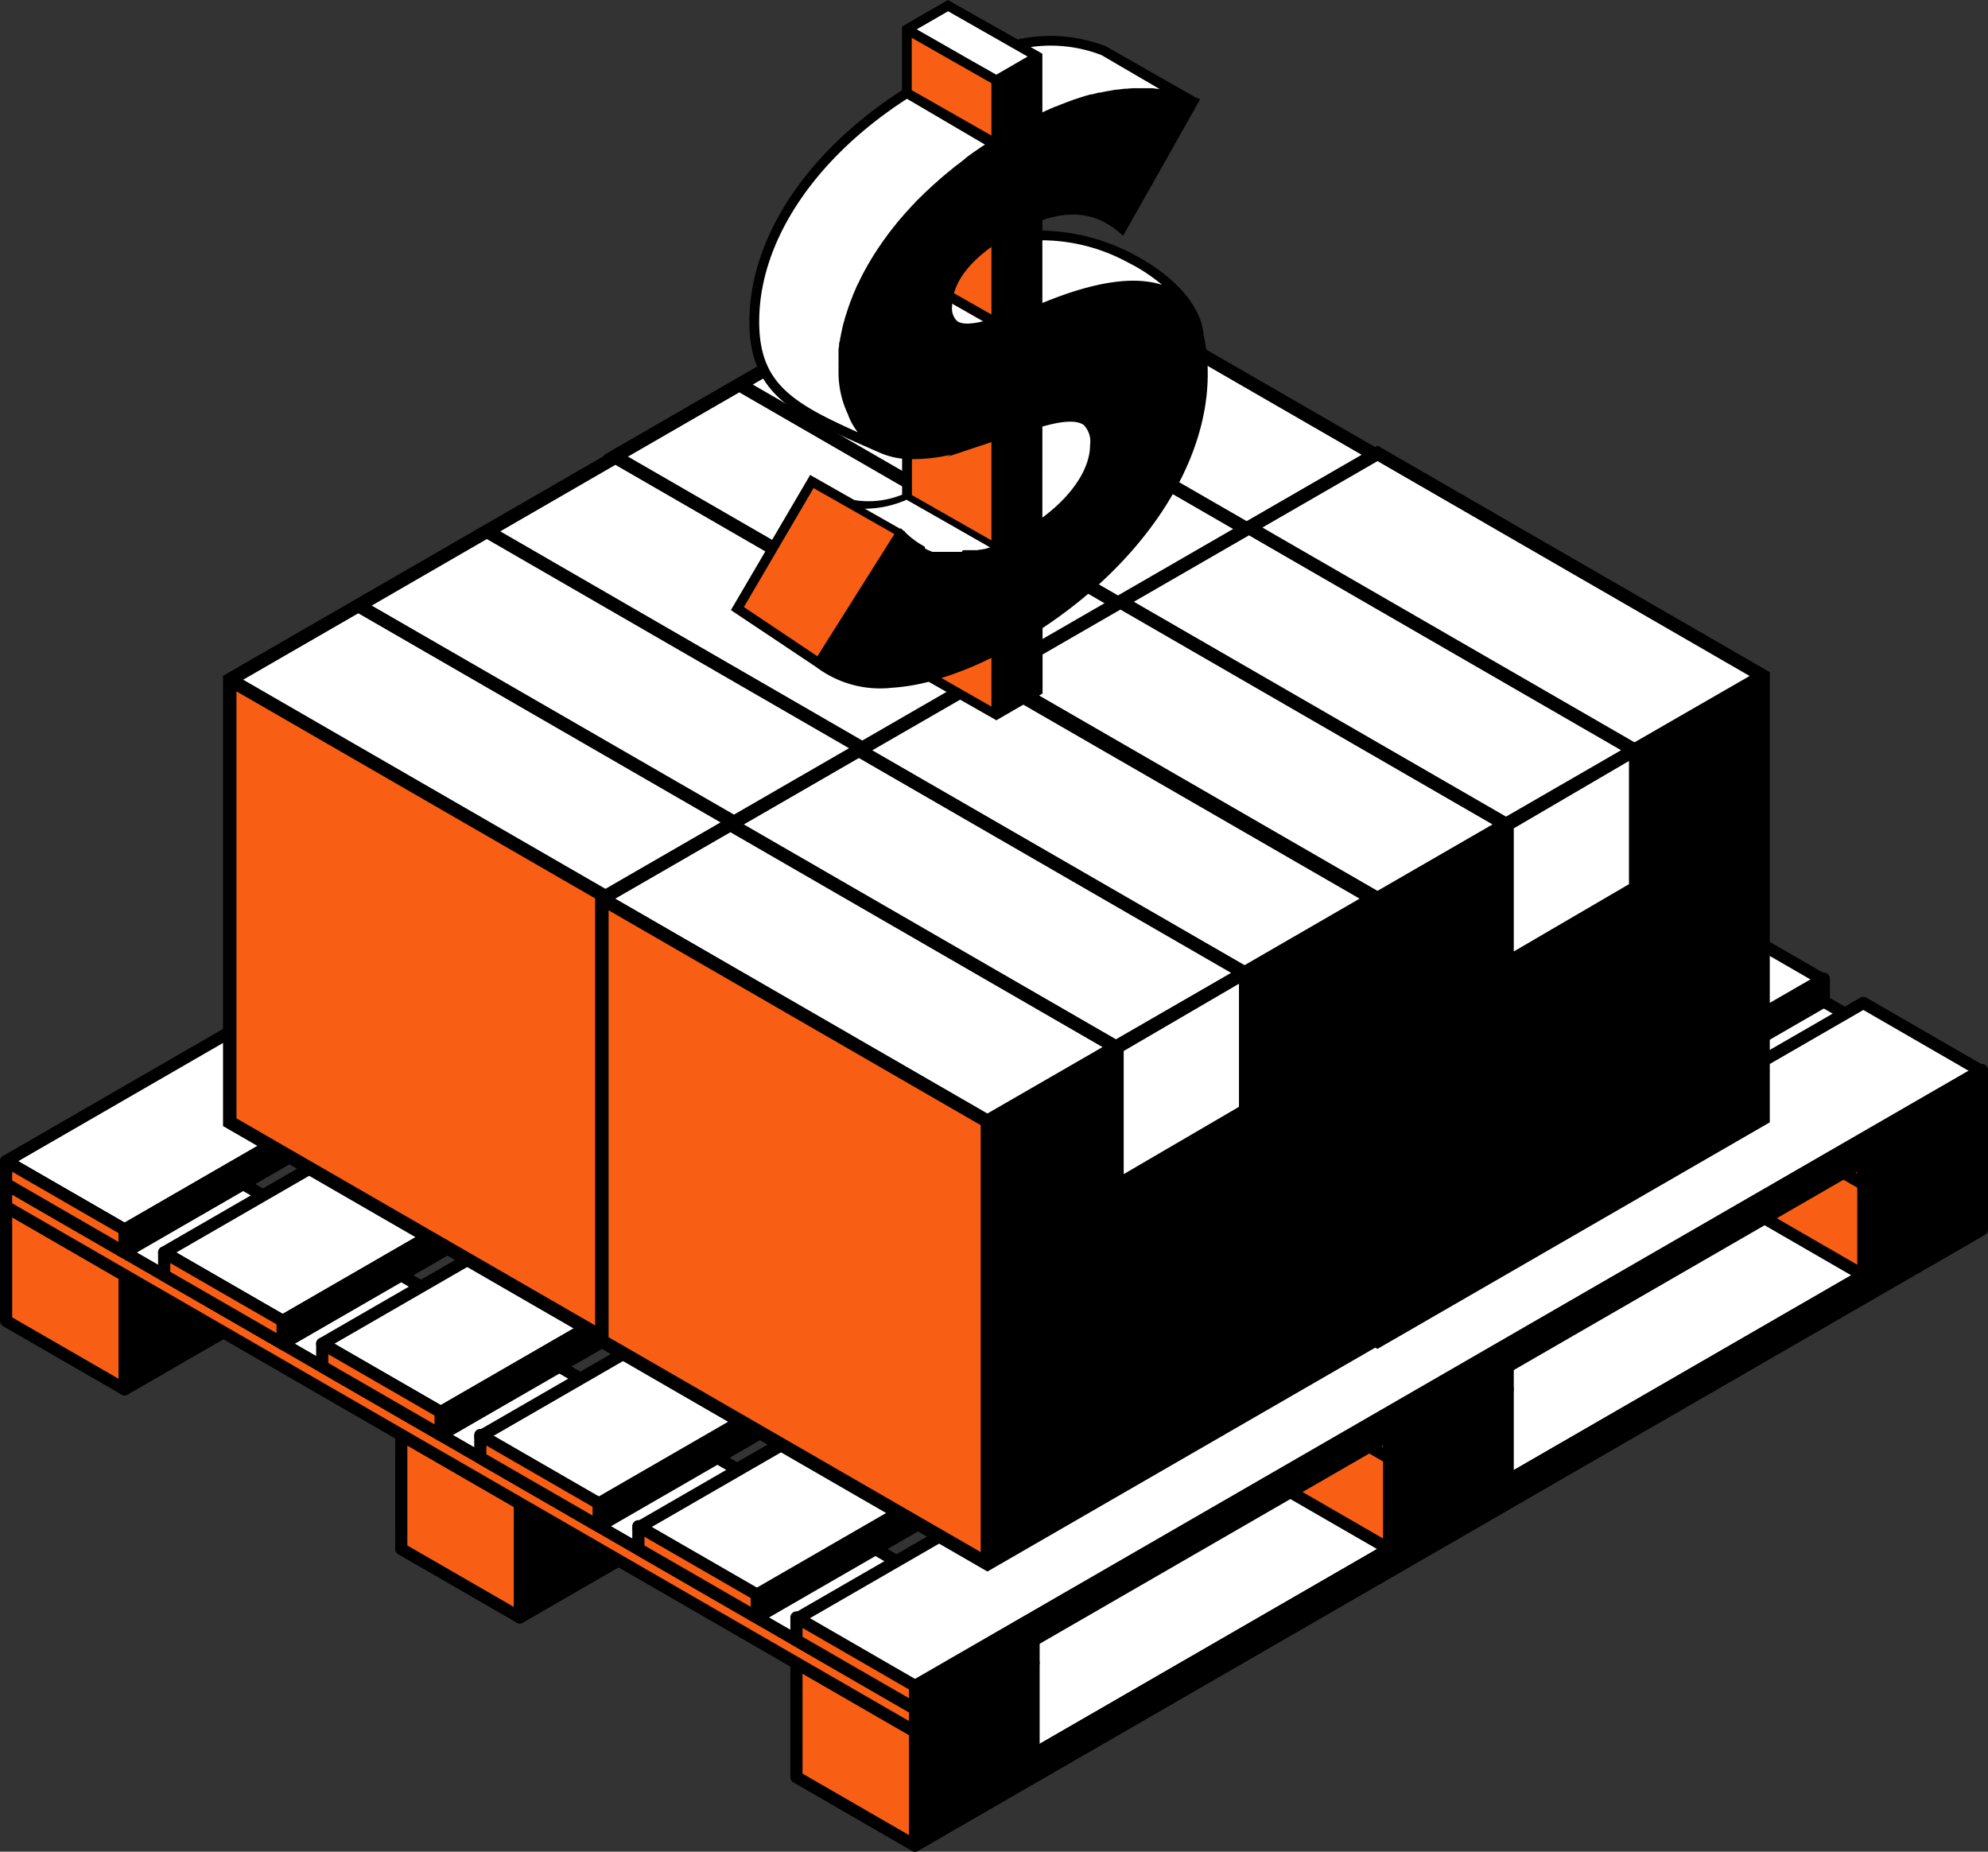 <svg id="Layer_1" data-name="Layer 1" xmlns="http://www.w3.org/2000/svg" viewBox="0 0 218.83 203.83"><rect x="0" y="0" width="218.83" height="203.83" fill="#333333" stroke="none"/><defs><style>.cls-1,.cls-6{fill:#fff;}.cls-2{fill:none;stroke-linejoin:round;stroke-width:1.34px;}.cls-2,.cls-4,.cls-5,.cls-6{stroke:#000;}.cls-3,.cls-5{fill:#f85f14;}.cls-4,.cls-5,.cls-6{stroke-miterlimit:10;stroke-width:0.5px;}</style></defs><polygon class="cls-1" points="205.11 125.31 87.67 193.11 100.72 200.65 218.16 132.84 205.11 125.31"/><polygon class="cls-2" points="205.11 125.31 87.67 193.11 100.72 200.65 218.16 132.84 205.11 125.31"/><polygon points="100.72 200.65 100.72 203.16 218.16 135.35 218.16 132.84 100.72 200.65"/><polygon class="cls-2" points="100.72 200.65 100.72 203.16 218.16 135.35 218.16 132.84 100.72 200.65"/><polygon points="57.22 175.53 57.22 178.04 174.66 110.24 174.66 107.73 57.22 175.53"/><polygon class="cls-2" points="57.22 175.53 57.22 178.04 174.66 110.24 174.66 107.73 57.22 175.53"/><polygon points="13.72 150.42 13.72 152.93 131.17 85.13 131.17 82.62 13.72 150.42"/><polygon class="cls-2" points="13.72 150.42 13.72 152.93 131.17 85.13 131.17 82.62 13.72 150.42"/><polygon points="100.72 190.6 100.72 200.65 113.77 193.11 113.77 183.07 100.72 190.6"/><polygon class="cls-2" points="100.72 190.6 100.72 200.65 113.77 193.11 113.77 183.07 100.72 190.6"/><polygon class="cls-3" points="87.67 183.07 87.67 193.11 87.67 195.62 100.72 203.16 100.72 200.65 100.72 190.6 87.67 183.07"/><polygon class="cls-2" points="87.67 183.07 87.67 193.11 87.67 195.62 100.72 203.16 100.72 200.65 100.72 190.6 87.67 183.07"/><polygon points="57.22 165.49 57.22 175.53 70.27 168 70.27 157.96 57.22 165.49"/><polygon class="cls-2" points="57.22 165.49 57.22 175.53 70.27 168 70.27 157.96 57.22 165.49"/><polygon class="cls-3" points="44.17 157.96 44.17 168 44.17 170.51 57.22 178.04 57.22 175.53 57.22 165.49 44.17 157.96"/><polygon class="cls-2" points="44.17 157.96 44.17 168 44.17 170.51 57.22 178.04 57.22 175.53 57.22 165.49 44.17 157.96"/><polygon points="152.91 160.47 152.91 170.51 165.96 162.98 165.96 152.93 152.91 160.47"/><polygon class="cls-2" points="152.91 160.47 152.91 170.51 165.96 162.98 165.96 152.93 152.91 160.47"/><polygon points="205.11 130.33 205.11 140.38 218.16 132.84 218.16 122.8 205.11 130.33"/><polygon class="cls-2" points="205.11 130.33 205.11 140.38 218.16 132.84 218.16 122.8 205.11 130.33"/><polygon points="13.72 140.38 13.72 150.42 26.77 142.89 26.77 132.84 13.72 140.38"/><polygon class="cls-2" points="13.72 140.38 13.72 150.42 26.77 142.89 26.77 132.84 13.72 140.38"/><polygon class="cls-3" points="0.67 132.84 0.67 142.89 0.67 145.4 13.72 152.93 13.72 150.42 13.72 140.38 0.67 132.84"/><polygon class="cls-2" points="0.67 132.84 0.67 142.89 0.67 145.4 13.72 152.93 13.72 150.42 13.72 140.38 0.67 132.84"/><polygon class="cls-3" points="0.67 130.33 0.67 132.84 100.72 190.6 100.72 188.09 0.67 130.33"/><polygon class="cls-2" points="0.67 130.33 0.67 132.84 100.72 190.6 100.72 188.09 0.67 130.33"/><polygon class="cls-1" points="13.72 122.8 0.67 130.33 100.72 188.09 113.77 180.56 13.72 122.8"/><polygon class="cls-2" points="13.72 122.8 0.67 130.33 100.72 188.09 113.77 180.56 13.72 122.8"/><polygon points="100.72 188.09 100.72 190.6 113.77 183.07 113.77 180.56 100.72 188.09"/><polygon class="cls-2" points="100.72 188.09 100.72 190.6 113.77 183.07 113.77 180.56 100.72 188.09"/><polygon class="cls-3" points="139.86 162.98 152.91 170.51 152.91 160.47 139.86 152.93 139.86 162.98"/><polygon class="cls-2" points="139.86 162.98 152.91 170.51 152.91 160.47 139.86 152.93 139.86 162.98"/><polygon class="cls-3" points="52.87 100.2 52.87 102.71 152.91 160.47 152.91 157.96 52.87 100.2"/><polygon class="cls-2" points="52.87 100.2 52.87 102.71 152.91 160.47 152.91 157.96 52.87 100.2"/><polygon points="152.91 157.96 152.91 160.47 165.96 152.93 165.96 150.42 152.91 157.96"/><polygon class="cls-2" points="152.91 157.96 152.91 160.47 165.96 152.93 165.96 150.42 152.91 157.96"/><polygon class="cls-3" points="192.06 132.84 205.11 140.38 205.11 130.33 192.06 122.8 192.06 132.84"/><polygon class="cls-2" points="192.06 132.84 205.11 140.38 205.11 130.33 192.06 122.8 192.06 132.84"/><polygon class="cls-3" points="105.07 70.06 105.07 72.57 205.11 130.33 205.11 127.82 105.07 70.06"/><polygon class="cls-2" points="105.07 70.06 105.07 72.57 205.11 130.33 205.11 127.82 105.07 70.06"/><polygon class="cls-1" points="118.12 62.53 105.07 70.06 205.11 127.82 218.16 120.29 118.12 62.53"/><polygon class="cls-2" points="118.12 62.53 105.07 70.06 205.11 127.82 218.16 120.29 118.12 62.53"/><polygon points="205.11 127.82 205.11 130.33 218.16 122.8 218.16 120.29 205.11 127.82"/><polygon class="cls-2" points="205.11 127.82 205.11 130.33 218.16 122.8 218.16 120.29 205.11 127.82"/><polygon class="cls-1" points="118.11 60.02 0.67 127.82 13.72 135.35 131.16 67.55 118.11 60.02"/><polygon class="cls-2" points="118.11 60.02 0.67 127.82 13.72 135.35 131.16 67.55 118.11 60.02"/><polygon class="cls-3" points="0.67 127.82 0.67 130.33 13.72 137.87 13.72 135.35 0.67 127.82"/><polygon class="cls-2" points="0.67 127.82 0.67 130.33 13.72 137.87 13.72 135.35 0.67 127.82"/><polygon points="13.72 135.35 13.72 137.87 131.17 70.06 131.17 67.55 13.72 135.35"/><polygon class="cls-2" points="13.72 135.35 13.72 137.87 131.17 70.06 131.17 67.55 13.72 135.35"/><polygon class="cls-1" points="135.51 70.06 18.07 137.87 31.12 145.4 148.56 77.59 135.51 70.06"/><polygon class="cls-2" points="135.51 70.06 18.07 137.87 31.12 145.4 148.56 77.59 135.51 70.06"/><polygon class="cls-3" points="18.07 137.87 18.07 140.38 31.12 147.91 31.12 145.4 18.07 137.87"/><polygon class="cls-2" points="18.07 137.87 18.07 140.38 31.12 147.91 31.12 145.4 18.07 137.87"/><polygon points="31.12 145.4 31.12 147.91 148.56 80.11 148.56 77.59 31.12 145.4"/><polygon class="cls-2" points="31.12 145.4 31.12 147.91 148.56 80.11 148.56 77.59 31.12 145.4"/><polygon class="cls-1" points="152.91 80.11 35.47 147.91 48.52 155.44 165.96 87.64 152.91 80.11"/><polygon class="cls-2" points="152.91 80.11 35.47 147.91 48.52 155.44 165.96 87.64 152.91 80.11"/><polygon class="cls-3" points="35.47 147.91 35.47 150.42 48.52 157.96 48.52 155.44 35.47 147.91"/><polygon class="cls-2" points="35.47 147.91 35.47 150.42 48.52 157.96 48.52 155.44 35.47 147.91"/><polygon points="48.52 155.44 48.52 157.96 165.97 90.15 165.97 87.64 48.52 155.44"/><polygon class="cls-2" points="48.52 155.44 48.52 157.96 165.97 90.15 165.97 87.64 48.52 155.44"/><polygon class="cls-1" points="170.31 90.31 52.87 158.12 65.92 165.65 183.36 97.84 170.31 90.31"/><polygon class="cls-2" points="170.31 90.31 52.87 158.12 65.92 165.65 183.36 97.84 170.31 90.31"/><polygon class="cls-3" points="52.87 157.96 52.87 160.47 65.92 168 65.92 165.49 52.87 157.96"/><polygon class="cls-2" points="52.87 157.96 52.87 160.47 65.92 168 65.92 165.49 52.87 157.96"/><polygon points="65.92 165.49 65.92 168 183.36 100.2 183.36 97.69 65.92 165.49"/><polygon class="cls-2" points="65.92 165.49 65.92 168 183.36 100.2 183.36 97.69 65.92 165.49"/><polygon class="cls-1" points="187.71 100.36 70.27 168.16 83.32 175.69 200.76 107.89 187.71 100.36"/><polygon class="cls-2" points="187.71 100.36 70.27 168.16 83.32 175.69 200.76 107.89 187.71 100.36"/><polygon class="cls-3" points="70.27 168 70.27 170.51 83.32 178.04 83.32 175.53 70.27 168"/><polygon class="cls-2" points="70.27 168 70.27 170.51 83.32 178.04 83.32 175.53 70.27 168"/><polygon points="83.32 175.53 83.32 178.04 200.76 110.24 200.76 107.73 83.32 175.53"/><polygon class="cls-2" points="83.32 175.53 83.32 178.04 200.76 110.24 200.76 107.73 83.32 175.53"/><polygon class="cls-1" points="205.11 110.4 87.67 178.21 100.72 185.74 218.16 117.94 205.11 110.4"/><polygon class="cls-2" points="205.11 110.4 87.67 178.21 100.72 185.74 218.16 117.94 205.11 110.4"/><polygon class="cls-3" points="87.67 178.04 87.67 180.56 100.72 188.09 100.72 185.58 87.67 178.04"/><polygon class="cls-2" points="87.67 178.04 87.67 180.56 100.72 188.09 100.72 185.58 87.67 178.04"/><polygon points="100.72 185.58 100.72 188.09 218.16 120.29 218.16 117.78 100.72 185.58"/><polygon class="cls-2" points="100.72 185.58 100.72 188.09 218.16 120.29 218.16 117.78 100.72 185.58"/><polygon class="cls-1" points="137.61 73.55 124.42 81.26 124.42 67.13 137.61 59.42 137.61 73.55"/><polygon class="cls-1" points="95.67 97.88 82.49 105.58 82.49 91.45 95.67 83.75 95.67 97.88"/><polygon class="cls-3" points="109.67 75.26 151.14 99.2 151.14 146.77 109.67 122.83 109.67 75.26"/><polygon class="cls-4" points="152.61 50.22 109.67 25.43 66.74 50.22 66.74 99.49 109.67 124.28 152.61 99.49 152.61 50.22"/><polygon class="cls-5" points="67.72 51.35 109.18 75.29 109.18 122.86 67.72 98.92 67.72 51.35"/><path class="cls-6" d="M122.84,66.84,81.38,42.9,68.21,50.5l41.46,23.94ZM82.36,42.33l41.46,23.94L137,58.67,95.52,34.73Zm68.78,8.17L138,58.1,96.5,34.16l13.17-7.6Z"/><polygon class="cls-4" points="110.67 74.54 67.74 49.75 24.8 74.54 24.8 123.81 67.74 148.6 110.67 123.81 110.67 74.54"/><polygon class="cls-5" points="25.78 75.67 67.25 99.61 67.25 147.19 25.78 123.25 25.78 75.67"/><path class="cls-6" d="M80.91,91.16,39.44,67.22l-13.17,7.6L67.74,98.76ZM40.42,66.66,81.89,90.59,95.06,83,53.59,59.05Zm68.78,8.16L96,82.43,54.57,58.49l13.17-7.61Z"/><polygon class="cls-4" points="194.56 74.13 151.63 49.34 108.69 74.13 108.69 123.4 151.63 148.19 194.56 123.4 194.56 74.13"/><path class="cls-6" d="M164.79,90.75,123.33,66.81l-13.17,7.6,41.47,23.94ZM124.31,66.24l41.47,23.94,13.16-7.6L137.48,58.64Zm68.78,8.17L179.92,82,138.46,58.07l13.17-7.6Z"/><polygon class="cls-6" points="179.56 97.47 166.38 105.17 166.38 91.04 179.56 83.33 179.56 97.47"/><polygon class="cls-4" points="151.63 98.64 108.69 73.85 65.76 98.64 65.76 147.91 108.69 172.7 151.63 147.91 151.63 98.64"/><polygon class="cls-5" points="66.74 99.77 108.2 123.71 108.2 171.28 66.74 147.34 66.74 99.77"/><path class="cls-6" d="M121.86,115.26,80.4,91.32l-13.17,7.6,41.46,23.94ZM81.38,90.75l41.46,23.94,13.17-7.6L94.54,83.15Zm68.78,8.17L137,106.53,95.52,82.59,108.69,75Z"/><polygon class="cls-6" points="136.63 121.98 123.44 129.68 123.44 115.55 136.63 107.85 136.63 121.98"/><path class="cls-3" d="M106.42,49.29a18.64,18.64,0,0,1-6.31,1v4.35l9.27,5.27V48.34Z"/><path class="cls-3" d="M109.38,78.18V72A36.25,36.25,0,0,1,103,74.56Z"/><path class="cls-4" d="M109.38,72v6.21L103,74.56A36.25,36.25,0,0,0,109.38,72Zm-20-18.51,0-.07.91.52,2.28,1.3L98.8,58.7,90.06,72.59,81.55,66.9Zm17-4.17,3-1V59.91l-9.25-5.27V50.29a18.69,18.69,0,0,0,6.3-1Zm8.08-15.56V26.2a20.09,20.09,0,0,1,9.84,2.5,18.83,18.83,0,0,1,4.87,3.5c-3.11-1.8-8.06-1.28-14.71,1.53ZM105.77,7l.31.18L109.38,9v6.34l-9.26-5.28V3.73l5.35,3.05Zm-1,25.45c.48-2,2.09-4,4.66-5.71v8.36ZM121.36,5.84l7.57,4.32-.07,0-.72-.13h-.07c-.23,0-.46-.07-.7-.09l-.11,0-.73-.05h-.14c-.25,0-.5,0-.75,0h-.1c-.24,0-.49,0-.73,0h-.09L124,9.9l-.15,0L123,10l-.12,0-.79.13h0l-.83.17-.15,0-.82.2-.14,0c-.58.16-1.16.34-1.75.55l-.15.05-.86.31-.17.07-.89.36-.06,0-.89.38-.14.07-.62.29-.09,0V6.07l-.29-.17-1.48-.84A15.74,15.74,0,0,1,121.36,5.84Zm-10.26-1,.36.21.39.21,1.78,1-.85.48-3.11,1.8-2.92-1.66-.31-.18-.32-.18L100.4,3.23,104.35,1ZM94.7,48c-7.58-3.37-11.38-5.59-11.38-12.57,0-8.93,6.17-18.2,16.51-24.83l9.28,5.29-.35.23-.48.32-.47.32-.46.33-.48.34-.45.32-.45.35c-.15.12-.3.22-.44.34l-.44.35-.42.34-.43.37-.41.34-.42.37c-.13.13-.26.24-.39.35s-.27.25-.4.39l-.39.36-.2.19-.2.19,0,0-.22.21-.12.12-.38.39-.35.37-.36.39c-.09.1-.19.19-.28.3l-.06.07-.23.27-.12.13-.17.19-.15.18-.33.41-.31.38c-.1.14-.21.28-.32.41l-.29.39-.31.41c-.1.14-.19.26-.27.39l-.29.42c-.1.14-.18.26-.26.39a4.38,4.38,0,0,0-.28.42c-.08.14-.17.26-.25.39s-.17.28-.25.43l-.24.38-.24.44c-.08.15-.15.26-.21.38l-.23.44c-.08.15-.14.27-.19.39l-.22.44c-.07.15-.12.26-.19.39s-.13.3-.19.45-.11.27-.17.4l-.18.45-.15.39c0,.13-.11.31-.16.46s-.09.26-.14.38-.09.31-.14.46-.08.26-.12.39-.08.3-.12.46-.07.26-.11.38-.07.31-.1.47-.07.26-.09.38-.06.33-.09.48-.05.25-.07.39,0,.33-.08.49,0,.24,0,.36,0,.34,0,.52,0,.23,0,.34l0,.56c0,.1,0,.19,0,.3,0,.28,0,.57,0,.85a10.41,10.41,0,0,0,1,4.49,6.83,6.83,0,0,0,1.89,2.84Zm5.1,7.14L109,60.36l-.31.1-.05,0-.35.1-.12,0-.24.06-.16,0-.19.05-.17,0-.17,0-.18,0-.17,0-.17,0-.16,0-.18,0-.16,0L106,61h-1.45l-.15,0-.16,0-.15,0-.16,0-.15,0-.15,0-.15,0-.15,0-.15,0-.15,0-.15,0-.14,0-.15,0-.14-.06-.14-.06-.15-.06-.14-.06-.14-.07-.14-.07-.14-.08L101.5,60l-.14-.08-.13-.08-.14-.09-.13-.09-.14-.1-.13-.08-.14-.11-.12-.09-.15-.12-.11-.09L100,59l-.1-.09-.17-.15-.08-.08-.09-.09,0-.05-.22-.13-.23-.23-.05.07L95.19,56A11.56,11.56,0,0,0,99.8,55.12Zm32.89-13.91a18.51,18.51,0,0,0-.47-4.39,1.14,1.14,0,0,0,0-.15c-.34-3-3.17-6.18-7.61-8.49a22,22,0,0,0-10.11-2.57V24.05c3.46-1.22,6.34-.8,8.79,1.29l.27.23,8.19-14.52-.29-.12-9.82-5.6h0a16.64,16.64,0,0,0-9.66-.72L104.35.29,99.82,2.9l-.28.17v7C89,16.82,82.74,26.28,82.74,35.41c0,8,4.89,10.1,13.76,14l.3.13a8.23,8.23,0,0,0,2.75.72v4.36a10.11,10.11,0,0,1-5.58.67l-.62-.35-4.08-2.32L80.79,67.08,90,73.23a11.43,11.43,0,0,0,8.13,2.23,21.45,21.45,0,0,0,4.13-.68l7.14,4.06.27.16.31-.18,4.53-2.62V69C125.72,61.64,132.69,51,132.69,41.21Z"/><path class="cls-6" d="M119.44,46.58a2.82,2.82,0,0,1,.8,2.4c0,2.78-2.14,5.93-5.75,8.49V46.77C117.1,46,118.63,46,119.44,46.58Z"/><path class="cls-5" d="M104.72,32.4l4.66,2.65V26.7C106.81,28.44,105.2,30.42,104.72,32.4Z"/><path class="cls-6" d="M105.16,35.5a2.18,2.18,0,0,1-.6-1.84,4.87,4.87,0,0,1,0-.66l4.31,2.45C106.94,36,105.76,36,105.16,35.5Z"/><path class="cls-6" d="M121.36,5.84a15.8,15.8,0,0,0-8.65-.79l1.49.84.29.17v6.71l.71-.34.14-.06.88-.39.06,0q.45-.2.9-.36l.16-.07.86-.32.15-.05c.6-.2,1.18-.39,1.75-.54l.15,0c.27-.08.54-.15.82-.21l.15,0c.28-.07.55-.12.83-.17h0l.79-.14H123l.78-.1h.15l.77-.06h.09l.73,0h.1c.25,0,.5,0,.75,0h.14c.25,0,.49,0,.73.06h.11l.7.09h.07l.72.14h.07Z"/><path class="cls-6" d="M129.2,32.2a18.83,18.83,0,0,0-4.87-3.5,20.2,20.2,0,0,0-9.84-2.5v7.53C121.14,30.92,126.09,30.4,129.2,32.2Z"/><polygon class="cls-6" points="111.84 5.21 111.46 5 111.1 4.79 104.36 0.95 100.41 3.23 106.11 6.49 106.43 6.67 106.74 6.85 109.67 8.51 112.78 6.71 113.62 6.23 111.84 5.21"/><polygon class="cls-5" points="109.38 12.16 109.38 10.81 109.38 10.48 109.38 10.15 109.38 9.01 106.08 7.13 105.77 6.96 105.46 6.78 100.11 3.73 100.11 8.47 100.11 10.07 109.38 15.35 109.38 12.16"/><path class="cls-6" d="M99.83,10.58c-10.34,6.63-16.52,15.9-16.51,24.83,0,7,3.8,9.2,11.38,12.57l.74.33a6.9,6.9,0,0,1-1.89-2.84,10.49,10.49,0,0,1-1-4.45c0-.28,0-.57,0-.85a2.83,2.83,0,0,1,0-.29c0-.2,0-.38,0-.56s0-.23,0-.35,0-.34,0-.51l.06-.36c0-.17,0-.33.07-.49s0-.25.07-.39l.09-.48.09-.38c0-.13.07-.32.1-.47s.07-.26.11-.39l.12-.46.12-.38.15-.46.13-.39c.05-.12.11-.3.16-.45l.16-.4.17-.45c.06-.15.12-.26.17-.39s.13-.3.19-.45.13-.26.2-.39.13-.3.21-.45l.19-.38c.06-.13.15-.29.23-.44l.21-.38c.08-.13.16-.3.25-.44s.15-.26.23-.39l.26-.43c.08-.14.16-.26.24-.38s.18-.29.28-.43.17-.26.26-.38l.29-.43c.09-.14.19-.25.28-.38s.2-.28.3-.42l.29-.38.32-.41c.11-.14.21-.25.31-.39l.33-.4.15-.18.18-.19.11-.14.23-.26.06-.07c.09-.1.19-.19.28-.3l.36-.4c.13-.13.24-.24.35-.37s.25-.26.38-.38l.12-.13.22-.2,0,0,.19-.2.2-.19.39-.36.4-.38.4-.35.41-.37.41-.35.43-.36.42-.34.44-.36.44-.33.45-.35.44-.37.47-.34.47-.33.48-.33.48-.31.34-.23Z"/><path class="cls-1" d="M99.16,58.14l.23.23.22.13,0,.06.09.09.08.07.17.16.1.09.16.13.11.1.15.11.12.09.14.11.12.09.15.1.12.08.15.09.13.08.14.08.13.08.15.07.13.07.15.07.14.06.14.07.15,0,.14.06.15,0,.14,0,.15.05.15,0,.15,0,.14,0,.16,0,.15,0,.15,0,.15,0,.16,0h.15l.16,0h1.62l.16,0,.17,0,.17,0,.17,0,.17,0,.17,0,.18,0,.17,0,.19-.05.16,0,.24-.06.11,0,.36-.1,0,0,.31-.1-9.19-5.24A11.56,11.56,0,0,1,95.2,56l3.91,2.22Z"/><polygon class="cls-5" points="92.65 55.2 90.37 53.91 89.47 53.39 89.42 53.46 81.55 66.9 90.05 72.59 98.8 58.7 92.65 55.2"/></svg>
